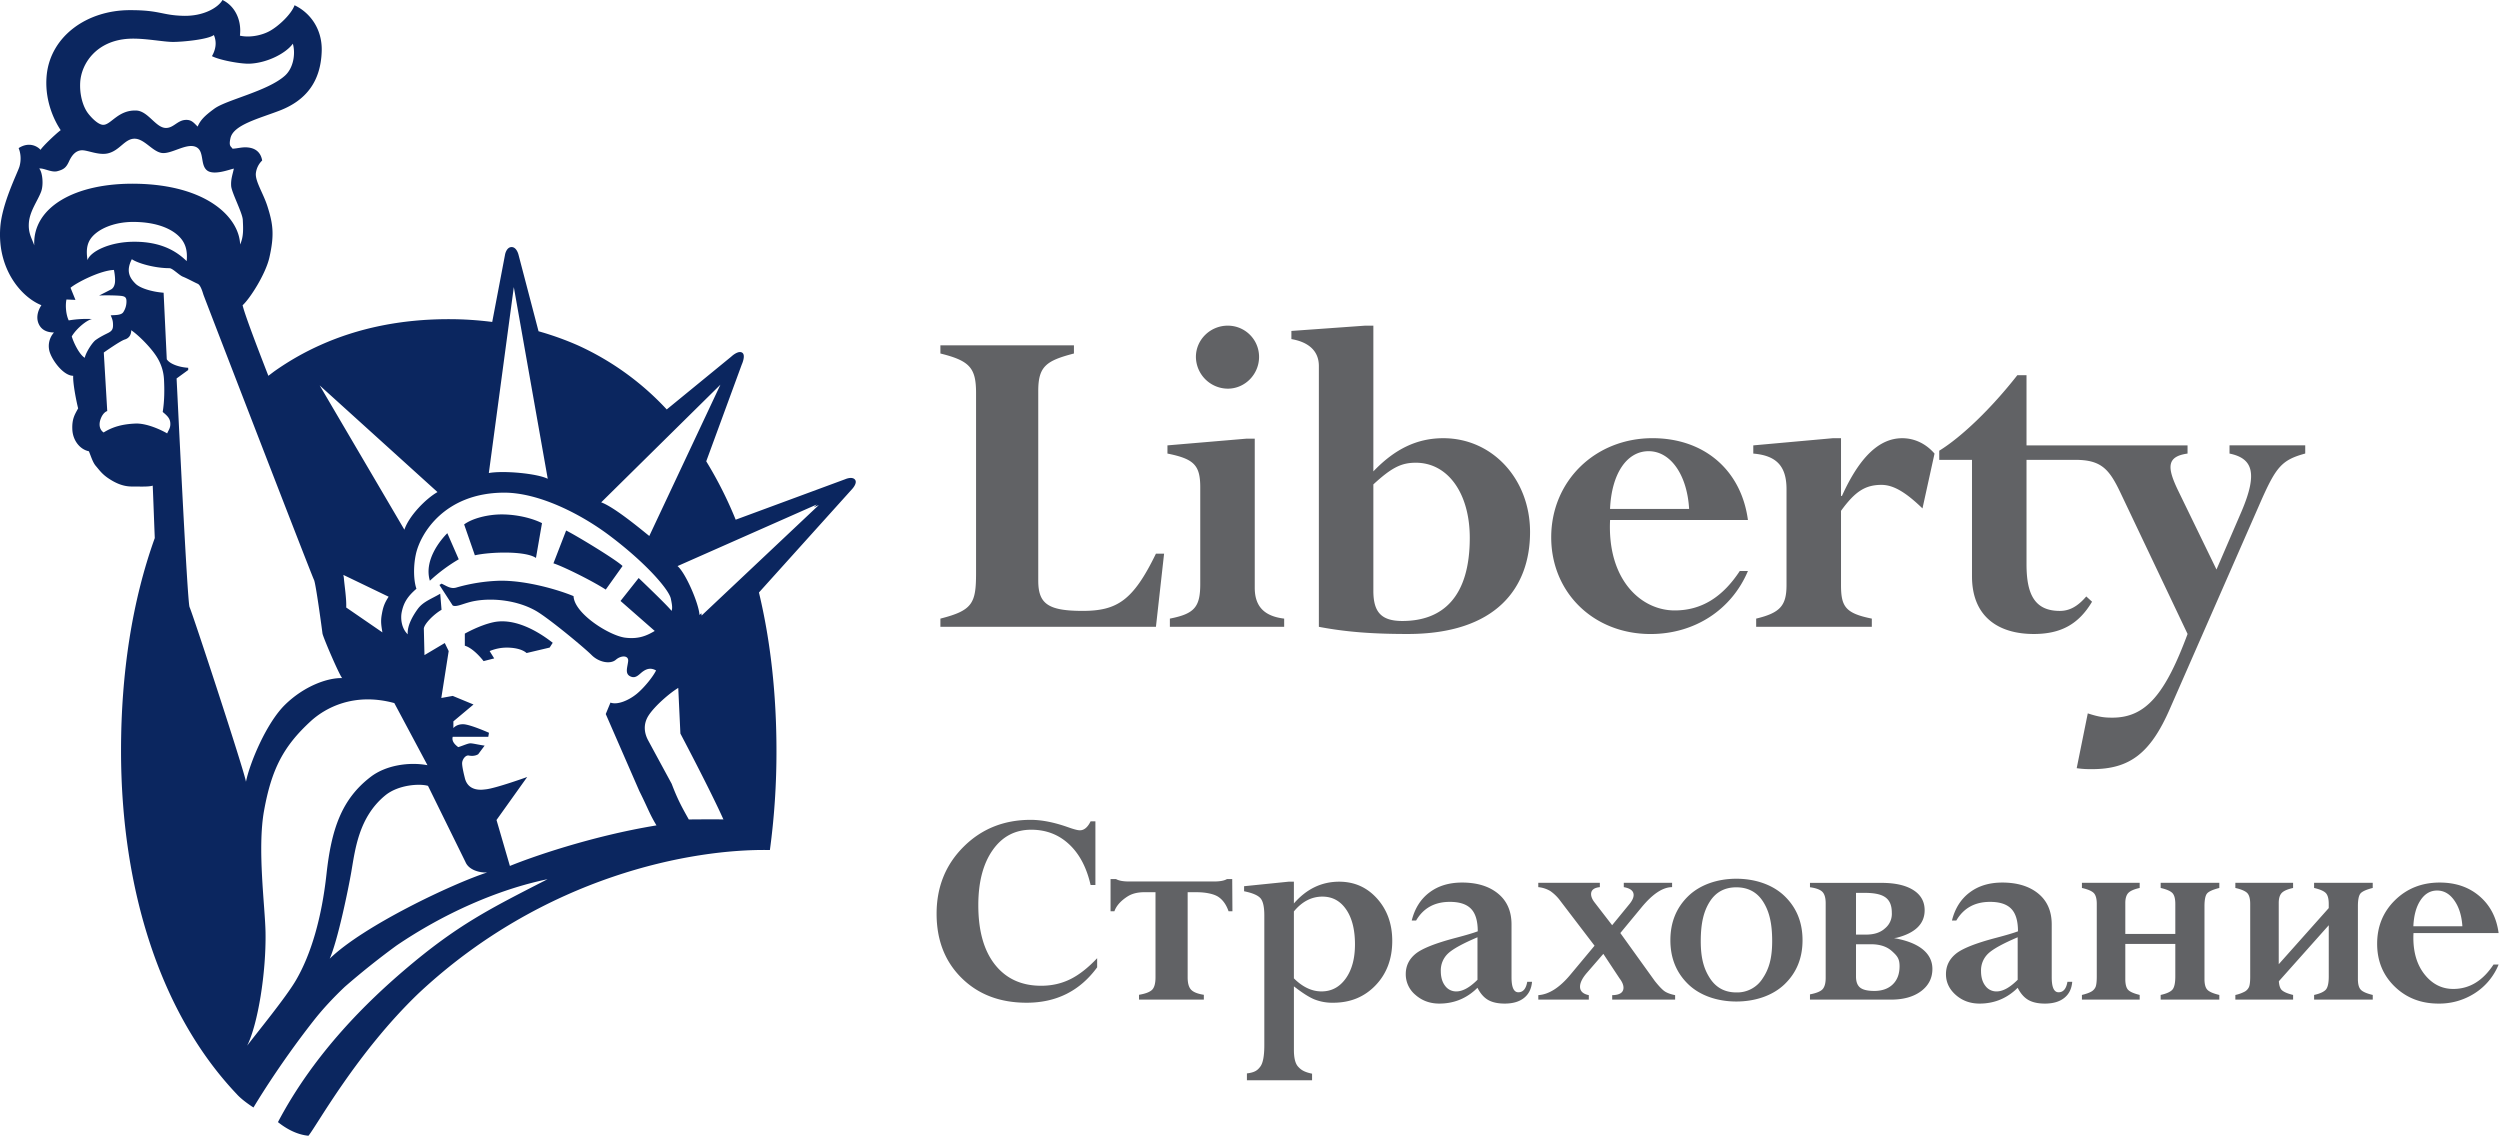 <svg xmlns="http://www.w3.org/2000/svg" width="99" height="45" viewBox="0 0 99 45">
    <g fill="none" fill-rule="evenodd">
        <path fill="#616265" d="M41.115 22.993c0 .913.383 1.198 1.757 1.198 1.374 0 2.005-.418 2.903-2.266h.323l-.323 2.897H37.24v-.325c1.279-.324 1.412-.61 1.412-1.81v-7.125c0-.99-.248-1.276-1.412-1.563v-.324h5.288v.324c-1.107.287-1.413.515-1.413 1.487v7.507zM48.619 12.896c.687 0 1.24.552 1.24 1.237 0 .686-.553 1.258-1.24 1.258a1.271 1.271 0 0 1-1.261-1.258c0-.685.573-1.237 1.26-1.237zm1.069 10.38c0 .725.363 1.126 1.165 1.221v.325h-4.526v-.325c.973-.19 1.203-.457 1.203-1.372v-3.83c0-.876-.249-1.123-1.299-1.334v-.324l3.133-.266h.324v5.905zM54.385 12.896h-.326l-2.92.209v.323c.668.115 1.088.458 1.088 1.067v10.327c1.088.208 2.158.284 3.514.284 3.513 0 4.849-1.83 4.849-4.039 0-2.096-1.49-3.714-3.436-3.714-1.032 0-1.912.419-2.769 1.314v-5.771zm0 6.286c.726-.667 1.107-.858 1.68-.858 1.278 0 2.138 1.22 2.138 2.973 0 2.342-1.069 3.294-2.672 3.294-.86 0-1.146-.38-1.146-1.199v-4.21zM69.218 20.592c-.266-1.98-1.735-3.24-3.78-3.24-2.27 0-4.01 1.696-4.01 3.925 0 2.191 1.68 3.83 3.934 3.83 1.737 0 3.207-.954 3.856-2.496h-.323c-.688 1.048-1.528 1.562-2.578 1.562-1.336 0-2.673-1.22-2.558-3.58h5.46zm-5.46-.439c.058-1.372.649-2.286 1.528-2.286.878 0 1.527.952 1.603 2.286h-3.13zM76.13 20.133c-.63-.608-1.127-.932-1.623-.932-.648 0-1.05.266-1.603 1.028v2.934c0 .857.17 1.123 1.22 1.334v.325h-4.58v-.325c.955-.23 1.202-.515 1.202-1.334v-3.791c0-.914-.4-1.334-1.316-1.41v-.325l3.148-.284h.326v2.286h.037c.707-1.563 1.49-2.286 2.388-2.286.476 0 .934.21 1.278.609l-.477 2.171zM88.289 17.637v.324c.918.19 1.126.763.478 2.287l-.994 2.305-1.527-3.143c-.44-.915-.44-1.334.381-1.449v-.324H80.25v-2.78h-.363c-1.013 1.296-2.197 2.44-3.093 2.991v.363h1.297v4.61c0 1.637 1.089 2.285 2.444 2.285 1.07 0 1.777-.382 2.31-1.278l-.229-.209c-.343.401-.669.573-1.048.573-1.013 0-1.318-.685-1.318-1.848V18.21h1.93c1.05 0 1.356.38 1.814 1.352l2.634 5.543c-.878 2.362-1.642 3.314-2.977 3.314-.288 0-.517-.018-.975-.17l-.439 2.171c.27.038.421.038.61.038 1.49 0 2.311-.63 3.076-2.38l3.626-8.27c.593-1.332.822-1.598 1.738-1.848v-.324H88.29zM43.378 35.047h-.19c-.158-.693-.441-1.232-.853-1.615-.41-.383-.91-.575-1.497-.575-.642 0-1.151.27-1.53.81-.378.54-.567 1.267-.567 2.179 0 1.015.221 1.8.662 2.356.442.556 1.05.834 1.826.834.42 0 .803-.086 1.153-.259.349-.172.704-.45 1.065-.833v.362c-.683.935-1.615 1.402-2.794 1.402-1.055 0-1.914-.327-2.574-.98-.66-.653-.99-1.5-.99-2.543 0-1.057.355-1.942 1.068-2.652.712-.711 1.598-1.067 2.658-1.067.434 0 .923.096 1.469.288.234.084.393.126.478.126.169 0 .311-.119.426-.356h.19v2.523zM47.672 39.394v.19h-2.567v-.19c.257-.043.43-.11.52-.2.089-.09.133-.255.133-.494V35.33h-.408c-.317 0-.533.06-.717.181-.184.121-.412.313-.502.575h-.153V34.81h.214c.113.065.284.097.514.097h3.37c.235 0 .406-.032.514-.097h.206l.008 1.277h-.153c-.09-.262-.227-.454-.411-.575-.184-.12-.525-.18-.84-.18h-.369v3.375c0 .227.045.388.136.485.09.096.258.164.505.202M51.238 36.093v2.65c.346.344.71.517 1.094.517.396 0 .715-.17.96-.512.243-.34.365-.791.365-1.35 0-.582-.116-1.043-.348-1.382-.233-.34-.546-.51-.942-.51-.43 0-.806.196-1.129.587zm0-1.178v.862c.5-.575 1.097-.862 1.792-.862.603 0 1.104.223 1.504.67.399.446.599 1.004.599 1.675 0 .712-.22 1.299-.66 1.758-.44.46-.999.69-1.678.69a1.92 1.92 0 0 1-.752-.135c-.214-.09-.481-.261-.804-.514v2.522c0 .314.054.532.161.653.108.12.225.215.558.284v.26h-2.58v-.271c.322-.039.425-.129.531-.27.106-.142.158-.424.158-.846v-5.143c0-.34-.052-.569-.158-.684-.106-.115-.32-.205-.643-.27v-.2l1.771-.18h.202zM58.508 38.8v-1.684c-.588.25-.977.464-1.167.644a.913.913 0 0 0-.285.695c0 .241.056.436.17.583a.536.536 0 0 0 .446.222c.25 0 .528-.154.836-.46m-1.51.942c-.368 0-.682-.113-.942-.341a1.06 1.06 0 0 1-.388-.825c0-.322.128-.59.385-.802.258-.213.796-.426 1.614-.64.395-.104.68-.189.852-.254 0-.41-.088-.707-.265-.89-.177-.185-.457-.276-.84-.276-.604 0-1.05.247-1.337.74h-.173c.12-.478.352-.849.7-1.111.347-.263.778-.394 1.293-.394.595 0 1.07.146 1.425.437.356.291.534.7.534 1.224v2.092c0 .395.09.592.27.592.188 0 .305-.138.352-.414h.19c-.024.276-.129.489-.317.638-.188.15-.444.224-.766.224-.273 0-.493-.049-.66-.146-.167-.098-.306-.258-.417-.48l-.104.098c-.4.352-.868.528-1.406.528M65.008 35.928l-.843 1.02 1.367 1.902c.176.22.312.36.41.42.098.059.228.105.393.138v.177h-2.492v-.177c.299-.005.447-.104.447-.296 0-.106-.05-.228-.154-.365l-.644-.974-.643.742c-.188.215-.28.402-.28.559 0 .174.116.286.348.334v.177h-2v-.177c.42-.028.843-.297 1.268-.808l.959-1.15-1.345-1.762a1.67 1.67 0 0 0-.408-.404 1.136 1.136 0 0 0-.475-.153v-.173h2.438v.173c-.231.023-.347.115-.347.277.001.1.045.206.132.32l.702.91.698-.853c.1-.127.152-.24.153-.342 0-.163-.13-.267-.39-.312v-.173h1.913v.173c-.365 0-.767.265-1.207.797"/>
        <path fill="#616265" d="M70.178 37.263c0-.717-.121-1.186-.362-1.562-.241-.375-.594-.563-1.058-.563-.458 0-.808.188-1.048.563-.24.376-.36.847-.36 1.57 0 .671.122 1.096.364 1.469.243.373.59.56 1.044.56a1.19 1.19 0 0 0 1.044-.556c.25-.37.376-.799.376-1.48m1.202-.031c0 .707-.237 1.288-.712 1.744-.474.455-1.172.683-1.91.683-.734 0-1.432-.228-1.903-.683-.472-.456-.708-1.037-.708-1.744 0-.708.236-1.29.71-1.749.473-.457 1.17-.686 1.901-.686.738 0 1.436.229 1.91.686.475.458.712 1.041.712 1.749M74.087 37.392h-.589v1.28c0 .207.056.353.166.439.11.086.296.13.556.13.312 0 .557-.088.735-.261.179-.174.268-.414.268-.72 0-.303-.1-.411-.301-.594-.2-.182-.478-.274-.835-.274zm-.589-2.034v1.652h.403c.317 0 .566-.082.745-.247a.738.738 0 0 0 .27-.616c0-.615-.365-.79-1.094-.79h-.324zm1.386 4.227h-3.209v-.208c.258-.049.426-.119.505-.21.077-.091.117-.237.117-.438v-2.961c0-.211-.043-.36-.13-.45-.086-.088-.25-.15-.492-.183v-.173h2.836c.536 0 .954.095 1.255.284.3.189.45.456.45.8 0 .535-.366.898-1.101 1.088l-.112.016c.939.16 1.52.566 1.52 1.22 0 .362-.149.655-.446.879-.299.224-.697.336-1.193.336zM79.9 38.8v-1.684c-.587.25-.976.464-1.166.644a.915.915 0 0 0-.285.695c0 .241.056.436.17.583a.535.535 0 0 0 .447.222c.249 0 .527-.154.834-.46m-1.509.942c-.369 0-.682-.113-.941-.341-.26-.229-.39-.503-.39-.825 0-.322.13-.59.387-.802.257-.213.795-.426 1.612-.64.396-.104.68-.189.853-.254 0-.41-.088-.707-.265-.89-.177-.185-.457-.276-.841-.276-.603 0-1.048.247-1.337.74h-.172c.119-.478.352-.849.7-1.111.347-.263.778-.394 1.293-.394.595 0 1.07.146 1.426.437.355.291.532.7.532 1.224v2.092c0 .395.09.592.271.592.188 0 .305-.138.351-.414h.19c-.022.276-.128.489-.316.638-.189.15-.444.224-.766.224-.273 0-.493-.049-.66-.146-.167-.098-.306-.258-.418-.48l-.103.098c-.4.352-.868.528-1.406.528M86.142 38.672V37.38h-1.98v1.388c0 .206.037.348.109.427.072.079.226.147.46.204v.185h-2.287V39.4c.164-.04.287-.084.369-.131a.393.393 0 0 0 .17-.182c.032-.074.049-.212.049-.415v-2.878c0-.202-.039-.345-.115-.426-.076-.081-.233-.15-.473-.205v-.204h2.287v.204c-.224.05-.375.117-.453.201-.077.084-.116.216-.116.397v1.224h1.98v-1.19c0-.203-.037-.346-.112-.427-.075-.081-.231-.15-.468-.205v-.204h2.323v.204c-.248.063-.408.134-.48.212-.072.08-.108.252-.108.517v2.877c0 .201.037.342.112.423.075.081.233.15.476.208v.185h-2.323V39.4c.226-.05.38-.118.46-.204.08-.086.12-.261.12-.524M95.569 36.68h1.941c-.027-.419-.133-.759-.318-1.021-.184-.263-.412-.394-.682-.394-.27 0-.488.129-.658.385-.17.257-.264.6-.283 1.03m3.174 1.516h.202a2.43 2.43 0 0 1-.94 1.133 2.592 2.592 0 0 1-1.44.413c-.695 0-1.273-.225-1.736-.675-.463-.45-.694-1.014-.694-1.692 0-.69.237-1.267.71-1.73.475-.464 1.064-.696 1.767-.696.633 0 1.16.181 1.58.543.421.362.672.848.753 1.457h-3.37a2.853 2.853 0 0 0-.006.184c0 .602.151 1.09.454 1.466.303.375.679.563 1.127.563.64 0 1.171-.322 1.593-.966M93.48 35.375c.073-.078.233-.15.48-.212v-.204h-2.322v.204c.236.055.392.124.467.205.075.081.113.224.113.426v.166l-1.98 2.223V35.76c0-.18.038-.312.116-.396.077-.084.228-.15.452-.2v-.205H88.52v.204c.24.055.398.124.474.205.076.081.114.224.114.426v2.878c0 .202-.016.341-.049.415a.392.392 0 0 1-.17.182 1.442 1.442 0 0 1-.369.132v.184h2.287V39.4c-.234-.058-.388-.126-.46-.205-.06-.067-.094-.181-.104-.338l1.976-2.218v2.031c0 .264-.04.438-.12.525-.081.086-.234.154-.46.205v.184h2.322V39.4c-.242-.058-.401-.128-.475-.209-.076-.081-.113-.222-.113-.423v-2.877c0-.265.036-.438.109-.517"/>
        <path fill="#0B265F" d="M17.714 21.114c-.291.291-.93 1.082-.691 1.883a6.593 6.593 0 0 1 1.143-.849l-.452-1.034zM21.224 22.095l.239-1.379c-.425-.212-1.035-.345-1.594-.345-.559 0-1.169.158-1.489.397l.425 1.222c.586-.134 1.993-.187 2.42.105M24.653 22.414c-.24-.24-1.807-1.193-2.234-1.406l-.503 1.3c.344.106 1.488.664 2.072 1.039l.665-.933zM19.541 24.64c-.55.118-1.134.452-1.134.452v.478c.265.078.557.372.743.61l.42-.107-.18-.29s.261-.119.585-.135c.362-.016.699.055.878.212l.913-.216.122-.19c-.637-.5-1.536-.986-2.347-.814"/>
        <path fill="#0B265F" d="M27.783 24.377a.956.956 0 0 0-.01-.092l-.073.068c-.025-.45-.551-1.67-.87-1.936l5.516-2.44-.118.11.198-.087-4.643 4.377zm-.507 8.073c-.236-.423-.43-.755-.677-1.411 0 0-.785-1.447-.936-1.728-.132-.25-.217-.607.021-.978.239-.371.83-.885 1.175-1.092l.085 1.808s1.185 2.24 1.704 3.401c-.486-.011-.946 0-1.372 0zm-7.084 1.842l-.53-1.82 1.215-1.703s-1.265.456-1.654.49c-.078.007-.689.127-.82-.47 0 0-.103-.397-.103-.56 0-.15.133-.336.265-.31.241.048.373-.053.373-.053l.254-.34c-.21-.026-.457-.09-.563-.09-.105 0-.298.096-.483.15-.107-.08-.272-.223-.218-.408H19.336l.027-.16s-.726-.324-1.007-.338c-.281-.01-.402.153-.402.153v-.267l.797-.668-.823-.34-.452.082.292-1.858-.155-.318-.804.478-.025-1.054c.025-.194.399-.565.701-.74l-.052-.637c-.32.193-.674.309-.887.6-.191.262-.427.662-.4 1.008-.24-.23-.29-.605-.24-.867.072-.362.213-.618.585-.937-.106-.3-.132-.848-.025-1.354.176-.836 1.142-2.438 3.481-2.452 1.386-.008 3.071.85 4.218 1.72 1.473 1.114 2.336 2.141 2.402 2.484.027.146.079.354.027.478-.16-.213-1.303-1.301-1.303-1.301l-.718.908 1.355 1.188c-.317.187-.638.332-1.17.266-.627-.079-2.019-.955-2.045-1.645-.568-.239-1.86-.627-2.925-.61a6.907 6.907 0 0 0-1.701.265c-.24.08-.415-.069-.602-.15l-.083.053.526.813c.159.079.458-.107.877-.18.719-.13 1.692-.024 2.42.393.505.29 1.912 1.457 2.204 1.75.293.292.746.37.958.186.213-.185.515-.18.488.057-.025.24-.144.501.097.605.221.1.345-.105.505-.211.16-.108.318-.133.504-.028-.133.266-.478.69-.77.93-.293.238-.744.45-1.036.343l-.187.453 1.33 3.05c.35.7.395.888.679 1.36-2.604.426-5.002 1.276-5.805 1.606zm-7.135 3.67c.318-.716.739-2.76.856-3.443.152-.877.292-2.157 1.34-3.019.515-.424 1.359-.478 1.696-.38l1.484 3.016c.132.32.569.432.86.413-1.39.452-4.896 2.113-6.236 3.414zm-1.35.877c-.4.677-1.527 2.051-1.92 2.571.426-.85.756-2.896.728-4.488-.018-1.034-.332-3.315-.057-4.827.294-1.622.756-2.534 1.844-3.533.555-.51 1.692-1.161 3.313-.72l1.313 2.46c-.702-.133-1.63-.012-2.249.462-1.165.892-1.557 2.094-1.75 3.851-.185 1.697-.6 3.171-1.222 4.224zm-4.2-14.799c-.09-.159-.496-8.753-.514-9.053l.46-.335v-.088c-.336-.018-.727-.143-.849-.338l-.125-2.634c-.462-.035-.936-.18-1.113-.358-.221-.22-.393-.491-.145-.97.23.161.903.356 1.489.356.123 0 .383.278.53.336.17.067.454.223.589.282.12.053.195.336.23.441.036.107 4.302 11.16 4.375 11.283.07.124.319 1.98.336 2.122.019.14.656 1.626.78 1.769-.567-.018-1.496.307-2.258 1.05-.745.726-1.404 2.32-1.552 3.055-.053-.39-2.145-6.759-2.234-6.918zm-.887-6.877c-.212-.125-.797-.409-1.258-.39-.478.02-.88.115-1.258.353-.159-.106-.209-.318-.106-.566.101-.247.249-.282.249-.282L4.11 13.96s.653-.462.83-.515c.176-.054.257-.192.257-.368.288.196.716.63.944.955.214.3.337.636.354 1.009.018.37.022.813-.052 1.272.145.124.282.23.3.424.017.196-.053.266-.124.426zm-2.833-3.697c-.125.09-.38.473-.431.703-.226-.137-.455-.635-.514-.849.2-.332.607-.65.802-.686a4.34 4.34 0 0 0-.922.054c-.106-.212-.142-.585-.09-.828l.356.016-.195-.48c.248-.211 1.187-.689 1.719-.706.05.242.053.442.036.53-.018.09-.055.195-.16.247l-.465.238c.23-.019.695-.006.854.01.16.017.231.053.231.213a.762.762 0 0 1-.13.44c-.091.126-.353.104-.494.12.071.16.092.235.092.393 0 .161-.053.232-.195.304-.142.07-.318.156-.494.281zm3.606-3.126c-.282-.266-.853-.765-2.059-.767-.992-.005-1.762.392-1.868.728-.07-.46-.016-.771.309-1.047.354-.3.924-.466 1.492-.466.85 0 1.403.225 1.718.48.38.307.444.666.408 1.072zm-6.036-.623c-.106-.3-.243-.488-.213-.898.037-.463.34-.853.482-1.223.112-.293.05-.797-.074-.92.16-.036.483.162.71.105.282-.07.367-.164.474-.396.106-.229.252-.417.493-.434.219-.016.666.206 1.035.124.478-.107.673-.583 1.064-.583.39 0 .708.511 1.08.565.373.053.956-.39 1.329-.247.373.141.176.71.46.936.267.213.888-.035 1.064-.07-.053.248-.124.424-.107.69.02.265.448 1.062.461 1.343.017.353.036.654-.106.973-.036-1.062-1.3-2.352-4.1-2.406-2.446-.046-4.123.938-4.052 2.44zm1.819-6.454c.042-.742.641-1.66 1.935-1.729.59-.032 1.35.126 1.74.126.39 0 1.387-.097 1.618-.273.125.283.074.577-.076.836.3.158 1.152.316 1.507.298.708-.035 1.434-.423 1.697-.791.11.386.031.958-.315 1.268-.691.618-2.322.954-2.8 1.31-.396.29-.55.459-.655.705-.16-.158-.251-.289-.511-.262-.305.033-.465.334-.766.315-.39-.022-.692-.671-1.153-.689-.708-.028-.991.548-1.293.566-.212.013-.498-.298-.62-.459-.213-.284-.335-.762-.308-1.221zm11.967 21.779l-1.433-.985c.017-.334-.07-.882-.093-1.167-.002-.03-.013-.081-.02-.124l1.793.864c-.16.247-.217.397-.27.696-.055.302-.015.467.023.716zm2.182-5.556c-.45.253-1.126.934-1.311 1.49l-3.355-5.714 4.666 4.224zm3.022-8.12l1.344 7.594c-.424-.212-1.748-.333-2.333-.228l.99-7.367zm8.182 3.867l-2.817 5.992c-.266-.212-1.379-1.146-1.905-1.332l4.722-4.66zm5.332 3.765c-.11-.144-.38-.025-.38-.025l-4.348 1.607a15.765 15.765 0 0 0-1.166-2.312l1.406-3.83s.176-.38.013-.475c-.162-.096-.427.159-.427.159l-2.556 2.092a11.007 11.007 0 0 0-3.51-2.534 11.78 11.78 0 0 0-1.567-.562l-.793-3.03s-.07-.304-.273-.304-.258.287-.258.287l-.51 2.678c-.555-.07-1.127-.11-1.72-.11-1.906 0-3.6.36-5.082 1.024-.637.284-1.233.625-1.79 1.015-.093.066-.181.136-.273.204-.527-1.355-.943-2.46-1.02-2.794.293-.264.908-1.231 1.059-1.883.208-.912.144-1.344-.075-2.034-.16-.505-.48-.977-.46-1.297a.83.83 0 0 1 .251-.518c-.057-.335-.276-.48-.536-.513-.239-.033-.425.037-.638.046-.054-.098-.16-.079-.08-.425.122-.523 1.127-.769 1.952-1.087 1.042-.404 1.624-1.153 1.66-2.355.025-.876-.463-1.523-1.076-1.814-.124.352-.63.827-.984 1.021-.348.191-.83.265-1.179.183C9.578.769 9.281.222 8.81 0c-.15.275-.716.652-1.568.626C6.39.6 6.336.4 5.14.402 3.438.405 2.028 1.43 1.854 2.932c-.11.978.265 1.798.55 2.222-.213.16-.71.637-.799.78-.123-.143-.46-.333-.867-.068.088.213.104.473.035.722C.703 6.834.08 8.038.01 9.01c-.12 1.644.832 2.758 1.63 3.076-.175.266-.212.548-.088.78.082.152.248.3.586.3a.801.801 0 0 0-.143.848c.143.354.549.867.904.867-.018.3.124 1.007.195 1.29-.123.23-.248.404-.23.829.017.442.301.798.656.87.088.212.155.446.278.586.124.142.235.314.501.49.266.178.567.32.922.32.354 0 .666.017.826-.035.008.1.041 1.036.082 2.076-.891 2.475-1.336 5.344-1.336 8.423v.001c.001 5.518 1.578 10.435 4.588 13.602 0 0 .174.212.657.524 0 0 .943-1.606 2.376-3.433.362-.462.78-.91 1.237-1.344a30.93 30.93 0 0 1 2.054-1.639c1.854-1.258 3.998-2.216 5.98-2.625-2.274 1.168-3.562 1.794-5.698 3.622-1.352 1.157-3.508 3.199-4.98 5.998.306.242.72.492 1.207.54.31-.365 1.912-3.295 4.372-5.65 4.974-4.65 10.834-5.724 13.902-5.665a28.93 28.93 0 0 0 .26-3.93c0-2.222-.23-4.334-.694-6.268l3.663-4.067s.253-.252.144-.398z"/>
    </g>
</svg>
